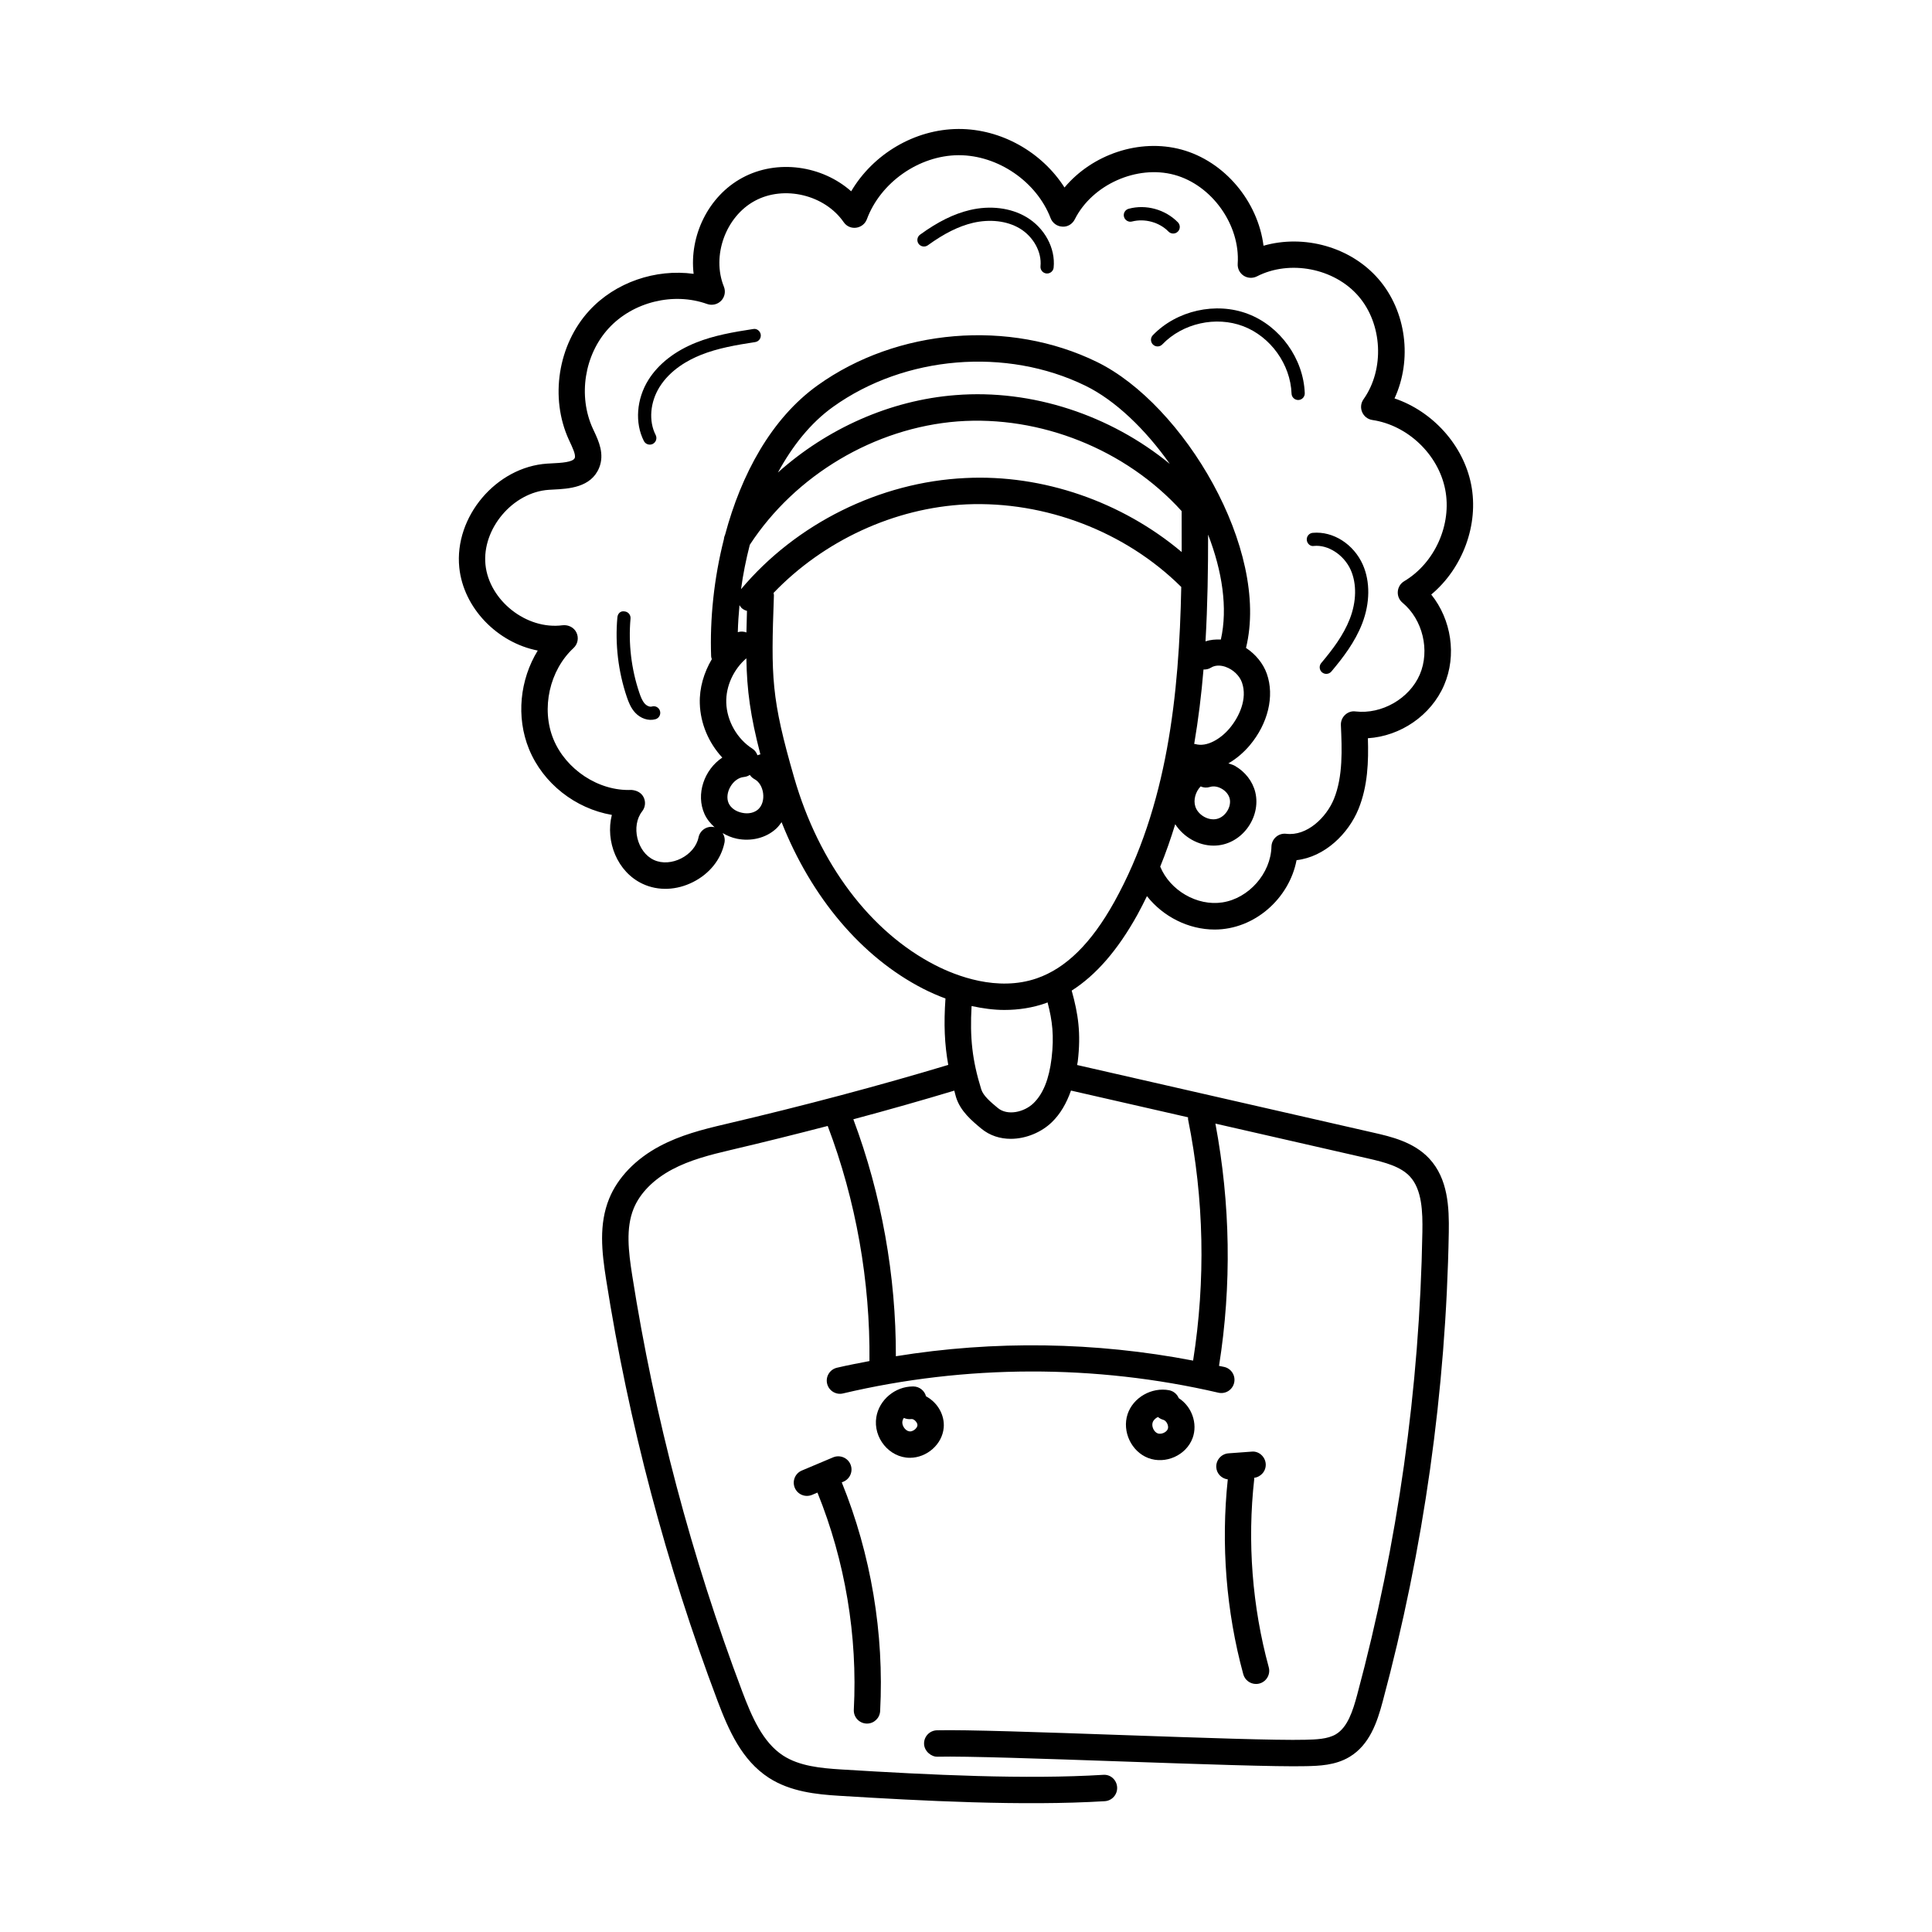 <?xml version="1.0" encoding="UTF-8"?>
<!-- Uploaded to: SVG Repo, www.svgrepo.com, Generator: SVG Repo Mixer Tools -->
<svg fill="#000000" width="800px" height="800px" version="1.1" viewBox="144 144 512 512" xmlns="http://www.w3.org/2000/svg">
 <g>
  <path d="m286.51 316.4c-4.742 7.715-5.781 17.609-2.324 26.098 3.731 9.148 12.336 15.805 21.961 17.461-1.77 6.969 1.414 15.152 8.207 18.293 4.078 1.898 8.945 1.707 13.312-0.5 4.387-2.207 7.414-6.008 8.324-10.414 0.188-0.922-0.02-1.828-0.484-2.562 1.16 0.66 2.406 1.215 3.781 1.492 3.652 0.746 7.648-0.102 10.434-2.691 0.539-0.5 0.984-1.09 1.406-1.691 7.902 19.953 21.199 35.758 37.488 44.121 1.98 1.016 3.965 1.867 5.945 2.613-0.477 6.781-0.246 12.145 0.738 17.59-18.164 5.473-38.055 10.766-59.23 15.734-5.965 1.395-11.766 2.891-17.219 5.793-6.391 3.391-11.16 8.344-13.426 13.945-2.754 6.812-1.953 13.988-0.801 21.355 5.981 38.074 15.922 75.66 29.539 111.72 2.938 7.762 6.41 15.73 13.59 20.379 5.707 3.691 12.637 4.402 18.676 4.769 21.84 1.344 48.719 2.754 70.344 1.43 1.934-0.117 3.394-1.777 3.281-3.703-0.117-1.926-1.734-3.445-3.703-3.281-20.398 1.25-45.457 0.055-69.496-1.43-5.391-0.336-11.008-0.887-15.301-3.664-5.406-3.492-8.324-10.305-10.844-16.973-13.449-35.609-23.27-72.727-29.172-110.32-0.996-6.356-1.715-12.492 0.375-17.652 1.648-4.078 5.273-7.769 10.223-10.395 4.707-2.508 10.039-3.875 15.531-5.164 8.809-2.062 17.336-4.199 25.684-6.363 7.492 19.723 11.281 41.195 11.066 62.305-2.883 0.562-5.766 1.098-8.625 1.773-1.879 0.445-3.039 2.332-2.598 4.211 0.449 1.918 2.402 3.047 4.211 2.598 32.52-7.68 66.918-7.762 99.453-0.203 1.922 0.449 3.766-0.738 4.203-2.617 0.438-1.887-0.738-3.766-2.617-4.203-0.461-0.105-0.926-0.176-1.387-0.281 3.391-21.375 3.019-42.949-0.961-64.207l40.406 9.227c4.641 1.059 8.68 2.152 11.133 4.785 3.231 3.473 3.402 9.41 3.312 14.707-0.723 41.418-6.539 82.691-17.281 122.66-1.148 4.269-2.527 8.59-5.637 10.453-2.195 1.312-5.344 1.387-8.117 1.457-14.586 0.391-82.727-2.898-97.609-2.508-1.934 0.047-3.465 1.652-3.418 3.582 0.047 1.934 1.906 3.492 3.582 3.418 14.711-0.367 82.695 2.879 97.609 2.508 3.465-0.082 7.777-0.191 11.547-2.453 5.352-3.203 7.348-9.238 8.793-14.637 10.891-40.523 16.789-82.363 17.527-124.35 0.109-6.664-0.184-14.219-5.188-19.598-4.129-4.422-10.238-5.816-14.699-6.832l-78.609-17.945c0.047-0.328 0.129-0.609 0.172-0.949 0.887-7.469 0.117-12.559-1.609-18.77 6.473-4.125 12.207-10.742 17.383-20.055 0.91-1.637 1.734-3.309 2.562-4.981 4.258 5.426 11.004 8.855 17.934 8.855 10.59 0 19.777-8.246 21.711-18.387 7.496-0.855 13.734-7.019 16.395-13.516 2.508-6.137 2.699-12.695 2.508-18.797 8.625-0.539 16.723-6.012 20.191-14.055 3.41-7.918 1.922-17.398-3.402-24.027 8.309-6.922 12.684-18.539 10.57-29.184-2.062-10.449-10.242-19.395-20.301-22.789 4.723-10.215 3.184-23.078-4.269-31.664-7.387-8.516-19.734-11.863-30.449-8.801-1.484-11.711-10.266-22.359-21.758-25.488-11.145-3.008-23.645 1.297-30.98 10.059-5.992-9.375-16.734-15.512-27.984-15.512h-0.156c-11.574 0.07-22.57 6.641-28.395 16.516-7.715-6.832-19.59-8.574-28.824-3.594-9.062 4.871-14.117 15.438-12.93 25.469-10.105-1.379-20.785 2.254-27.668 9.758-8.281 9.02-10.496 23.098-5.391 34.223 0.965 2.066 1.891 3.961 1.551 4.824-0.465 1.133-3.648 1.297-5.973 1.414l-1.312 0.074c-13.504 0.875-24.688 14.07-23.309 27.551 1.105 10.746 10.117 19.914 20.797 21.992zm58.227 27.75c-0.258-0.688-0.676-1.316-1.34-1.742-4.066-2.582-6.785-7.367-6.93-12.184-0.137-4.422 1.965-8.875 5.328-11.773 0.141 8.527 1.059 15.254 3.715 25.48-0.27 0.008-0.508 0.148-0.773 0.219zm-4.766-39.773c0.191 0.312 0.398 0.617 0.691 0.863 0.391 0.324 0.836 0.52 1.293 0.648-0.066 2.016-0.109 3.945-0.145 5.715-0.738-0.273-1.527-0.312-2.285-0.07 0.062-2.356 0.219-4.731 0.445-7.156zm0.41-4.231c0.527-3.941 1.328-7.875 2.324-11.77 12.062-18.48 33.074-30.996 55.09-32.699 21.914-1.637 44.582 7.43 59.352 23.766 0.02 3.578 0.027 7.199 0.012 10.852-15.801-13.305-36.77-20.648-57.34-19.609-22.668 1.062-44.859 12.078-59.438 29.461zm121.8 52.262c0.746 0.336 1.605 0.41 2.453 0.145 0.957-0.301 2.098-0.129 3.137 0.473 1.074 0.609 1.859 1.578 2.106 2.598 0.531 2.168-1.129 4.84-3.336 5.383-2.25 0.582-5.023-0.992-5.762-3.254-0.578-1.777 0.059-3.953 1.402-5.344zm-1.395-11.223c-0.105-0.031-0.207-0.008-0.312-0.031 1.117-6.559 1.918-13.156 2.465-19.723 0.66 0.012 1.328-0.094 1.926-0.469 1.406-0.902 3.074-0.539 3.914-0.238 2.008 0.695 3.719 2.332 4.359 4.16 1.496 4.285-0.723 9.09-3.301 12.148-2.297 2.738-6.008 5.047-9.051 4.152zm6.75-27.699c-1.402-0.066-2.781 0.055-4.066 0.473 0.562-9.676 0.695-19.184 0.688-28.281 3.742 9.672 5.258 19.508 3.379 27.809zm-70.277-64.781c-17.367 1.336-34.109 8.887-47.105 20.516 3.805-6.953 8.57-13.078 14.637-17.418 18.996-13.59 45.887-15.824 66.871-5.574 7.863 3.844 15.84 11.484 22.352 20.711-15.742-12.906-36.496-19.848-56.754-18.234zm-52.289 109.74c-1.02 0.938-2.602 1.324-4.293 0.957-1.676-0.336-3.012-1.293-3.582-2.551-1.195-2.691 1.109-6.66 4.039-6.938 0.582-0.055 1.121-0.254 1.578-0.555 0.309 0.457 0.723 0.848 1.242 1.129 1.211 0.648 2.062 2.059 2.281 3.746 0.215 1.695-0.254 3.269-1.266 4.211zm113.88 81.652c0.008 0.18-0.039 0.355 0 0.539 4.254 21.145 4.68 42.645 1.336 63.938-25.914-4.984-52.715-5.379-78.773-1.156 0.051-21.289-3.801-42.887-11.27-62.797 9.285-2.481 18.191-5.016 26.754-7.594 0.168 0.586 0.27 1.117 0.457 1.719 1.148 3.719 4.16 6.227 6.656 8.309 2.305 1.922 5.07 2.746 7.852 2.746 4.059 0 8.16-1.758 10.887-4.406 2.242-2.168 3.879-4.992 5.074-8.383zm-36.168-15.664c-0.668 5.547-2.234 9.449-4.805 11.938-2.391 2.324-6.848 3.43-9.465 1.242-1.887-1.57-3.832-3.199-4.375-4.934-2.383-7.711-3.039-13.602-2.559-22.07 2.949 0.637 5.867 1.039 8.688 1.039 3.812 0 7.477-0.586 10.887-1.77 0.191-0.066 0.375-0.164 0.562-0.23 1.285 4.91 1.762 8.887 1.066 14.785zm-3.914-21.168c-10.449 3.613-21.383-0.637-26.949-3.5-17.18-8.816-30.797-26.918-37.352-49.656-6.109-21.176-6.156-26.535-5.371-48.348 0.008-0.219-0.07-0.414-0.102-0.625 13.277-13.844 31.996-22.574 51.148-23.477 20.863-0.895 42.074 7.184 56.875 21.867 0.008 0.008 0.02 0.012 0.027 0.02-0.562 28.453-3.637 58.086-17.754 83.484-6.094 10.949-12.805 17.562-20.523 20.234zm-129.3-129.46 1.215-0.07c3.965-0.199 9.957-0.504 12.102-5.781 1.469-3.641-0.156-7.113-1.34-9.648l-0.336-0.719c-3.969-8.637-2.25-19.57 4.184-26.574 6.43-7.004 17.18-9.656 26.117-6.445 1.297 0.449 2.746 0.117 3.703-0.867 0.957-0.992 1.238-2.453 0.723-3.731-3.293-8.164 0.473-18.578 8.219-22.75 7.734-4.184 18.504-1.594 23.52 5.644 1.621 2.375 5.18 1.836 6.156-0.773 3.629-9.766 13.832-16.898 24.258-16.961h0.117c10.379 0 20.598 7.004 24.32 16.695 0.5 1.293 1.707 2.168 3.094 2.234 1.395 0.121 2.68-0.691 3.301-1.922 4.621-9.227 16.488-14.508 26.402-11.801 9.949 2.707 17.473 13.277 16.781 23.562-0.082 1.258 0.512 2.461 1.566 3.156 1.066 0.695 2.414 0.75 3.519 0.191 8.691-4.461 20.5-2.172 26.895 5.215 6.394 7.367 6.996 19.387 1.359 27.355-1.52 2.152-0.211 5.109 2.344 5.488 9.348 1.379 17.465 9.109 19.297 18.383 1.84 9.273-2.734 19.508-10.859 24.34-2.074 1.234-2.297 4.168-0.445 5.699 5.363 4.457 7.324 12.648 4.57 19.051-2.766 6.402-10.105 10.559-16.988 9.766-2.055-0.32-4.016 1.43-3.914 3.629 0.281 6.367 0.594 13.586-1.852 19.578-2.023 4.934-7.188 9.895-12.656 9.211-2.062-0.23-3.84 1.355-3.894 3.394-0.164 7.094-6 13.727-13.004 14.793-6.715 1.031-13.898-3.195-16.473-9.484 1.504-3.684 2.805-7.441 3.977-11.238 2.215 3.418 6.121 5.676 10.164 5.676 7.391 0 12.672-7.469 11.055-14.145-0.703-2.898-2.691-5.461-5.453-7.023-0.531-0.301-1.117-0.414-1.676-0.629 2.207-1.27 4.141-2.984 5.648-4.769 4.867-5.789 6.609-13.059 4.543-18.961-0.969-2.762-2.984-5.195-5.527-6.871 6.406-26.082-16.531-64.551-39.484-75.773-23.242-11.371-52.992-8.891-74.02 6.176-12.348 8.836-20.281 23.691-24.523 39.543-0.18 0.395-0.297 0.793-0.324 1.207-2.668 10.465-3.75 21.301-3.391 31.09 0.012 0.266 0.113 0.5 0.18 0.746-2.086 3.547-3.312 7.59-3.184 11.738 0.156 5.328 2.363 10.465 5.961 14.34-4.816 3.203-7.062 9.711-4.719 14.938 0.613 1.363 1.574 2.535 2.699 3.547-0.055-0.012-0.094-0.051-0.148-0.062-1.879-0.402-3.746 0.828-4.133 2.727-0.988 4.82-7.367 8.062-11.836 5.973-4.469-2.066-6.133-9.023-3.09-12.895 0.832-1.066 0.984-2.523 0.367-3.731-0.613-1.215-1.824-1.812-3.219-1.926-8.699 0.383-17.406-5.438-20.691-13.488-3.285-8.062-1.031-18.211 5.352-24.121 1.121-1.047 1.434-2.691 0.777-4.074-0.648-1.379-2.144-2.113-3.641-1.961-9.652 1.297-19.516-6.621-20.48-16.039-0.961-9.512 7.258-19.234 16.816-19.852z"/>
  <path d="m373.57 600.76c0.062 0.008 0.121 0.008 0.184 0.008 1.852 0 3.394-1.449 3.492-3.312 1.094-20.582-2.422-41.543-10.168-60.613l0.438-0.184c1.785-0.75 2.617-2.809 1.867-4.586-0.758-1.789-2.82-2.598-4.586-1.867l-8.301 3.5c-1.785 0.746-2.617 2.793-1.871 4.578 0.734 1.758 2.762 2.625 4.578 1.871l1.43-0.602c7.336 18.102 10.664 37.992 9.637 57.531-0.109 1.926 1.371 3.57 3.301 3.676z"/>
  <path d="m385.14 530.33c4.461 0 8.582-3.539 8.957-8.023 0.262-3.152-1.465-6.535-4.695-8.273-0.383-1.484-1.723-2.582-3.328-2.609h-0.148c-4.703 0-8.945 3.539-9.691 8.125-0.891 5.461 3.426 10.781 8.906 10.781zm-1.617-10.57c0.594 0.281 1.285 0.395 1.98 0.309 0.375-0.047 0.719 0.145 1.047 0.457 0.375 0.363 0.609 0.84 0.582 1.195-0.078 0.895-1.422 1.832-2.234 1.586-1.031-0.184-1.934-1.543-1.758-2.637 0.055-0.316 0.191-0.633 0.383-0.91z"/>
  <path d="m460.07 525.05c1.375-3.824-0.254-8.336-3.684-10.523-0.43-1.039-1.352-1.852-2.535-2.098-4.625-0.883-9.574 1.906-11.035 6.356-1.496 4.578 1.012 9.895 5.473 11.602 4.562 1.746 10.094-0.695 11.781-5.336zm-10.605-4.086c0.203-0.613 0.758-1.148 1.406-1.449 0.391 0.34 0.867 0.602 1.402 0.746 0.855 0.23 1.516 1.578 1.215 2.414-0.363 0.961-1.809 1.523-2.699 1.184-0.996-0.387-1.668-1.848-1.324-2.894z"/>
  <path d="m479.43 531.93c-0.145-1.934-1.867-3.445-3.75-3.231l-6.121 0.449c-1.926 0.145-3.367 1.824-3.231 3.75 0.125 1.684 1.441 2.945 3.047 3.156-1.828 17.172-0.434 35.004 4.109 51.641 0.422 1.559 1.84 2.574 3.375 2.574 2.305 0 3.981-2.191 3.375-4.422-4.387-16.07-5.719-33.32-3.848-49.875 0.012-0.117-0.031-0.223-0.027-0.336 1.836-0.227 3.203-1.84 3.07-3.707z"/>
  <path d="m312.33 332.87c1.395 1.508 3.488 2.266 5.383 1.73 0.93-0.266 1.461-1.238 1.195-2.168-0.266-0.93-1.223-1.484-2.168-1.195-0.512 0.164-1.305-0.156-1.852-0.746-0.695-0.758-1.105-1.852-1.461-2.91-2.125-6.266-2.926-13.066-2.332-19.652 0.09-0.965-0.621-1.812-1.586-1.898-1.129-0.199-1.816 0.629-1.898 1.586-0.641 7.074 0.227 14.363 2.5 21.086 0.465 1.359 1.051 2.91 2.219 4.168z"/>
  <path d="m317 261.64c0.859-0.445 1.195-1.496 0.758-2.359-1.898-3.703-1.484-8.711 1.051-12.758 2.844-4.531 7.531-7.113 10.961-8.48 4.457-1.785 9.34-2.617 14.371-3.391 0.949-0.145 1.605-1.039 1.461-1.996-0.145-0.957-1.078-1.66-1.996-1.461-5.234 0.801-10.332 1.676-15.137 3.594-5.617 2.242-9.984 5.656-12.629 9.875-3.176 5.07-3.648 11.434-1.203 16.215 0.434 0.836 1.469 1.211 2.363 0.762z"/>
  <path d="m389.89 209c4.359-3.148 8.152-5.035 11.93-5.938 4.516-1.059 9.027-0.531 12.375 1.449 3.648 2.16 5.93 6.285 5.547 10.039-0.094 0.965 0.609 1.824 1.566 1.922 0.062 0.008 0.121 0.008 0.176 0.008 0.887 0 1.648-0.668 1.742-1.57 0.52-5.152-2.398-10.535-7.25-13.398-4.121-2.441-9.566-3.129-14.965-1.844-4.242 1.012-8.434 3.074-13.176 6.512-0.785 0.559-0.957 1.66-0.391 2.441 0.574 0.77 1.676 0.938 2.445 0.379z"/>
  <path d="m449.56 235.32c0.691 0.664 1.797 0.656 2.473-0.055 5.379-5.609 14.199-7.57 21.441-4.812 7.25 2.766 12.52 10.113 12.801 17.863 0.035 0.941 0.812 1.688 1.75 1.688h0.062c0.969-0.035 1.723-0.848 1.688-1.812-0.336-9.121-6.527-17.762-15.055-21.004-8.508-3.246-18.879-0.93-25.215 5.656-0.668 0.703-0.641 1.809 0.055 2.477z"/>
  <path d="m492.2 288.68c3.723-0.383 7.969 2.344 9.766 6.383 1.605 3.648 1.523 8.352-0.238 12.91-1.703 4.406-4.652 8.246-7.586 11.734-0.621 0.738-0.527 1.844 0.211 2.469 0.328 0.273 0.73 0.41 1.129 0.41 0.5 0 0.992-0.211 1.34-0.621 3.129-3.723 6.281-7.836 8.172-12.73 2.09-5.41 2.152-11.09 0.172-15.578-2.418-5.453-7.863-8.938-13.262-8.453-0.965 0.082-1.676 0.93-1.594 1.895 0.086 0.953 0.93 1.762 1.891 1.582z"/>
  <path d="m444 202.7c3.375-0.859 7.238 0.184 9.656 2.664 0.68 0.695 1.785 0.699 2.473 0.027 0.691-0.668 0.703-1.777 0.027-2.473-3.312-3.394-8.438-4.844-13.043-3.594-0.938 0.246-1.496 1.203-1.242 2.133 0.242 0.934 1.25 1.496 2.129 1.242z"/>
 </g>
</svg>